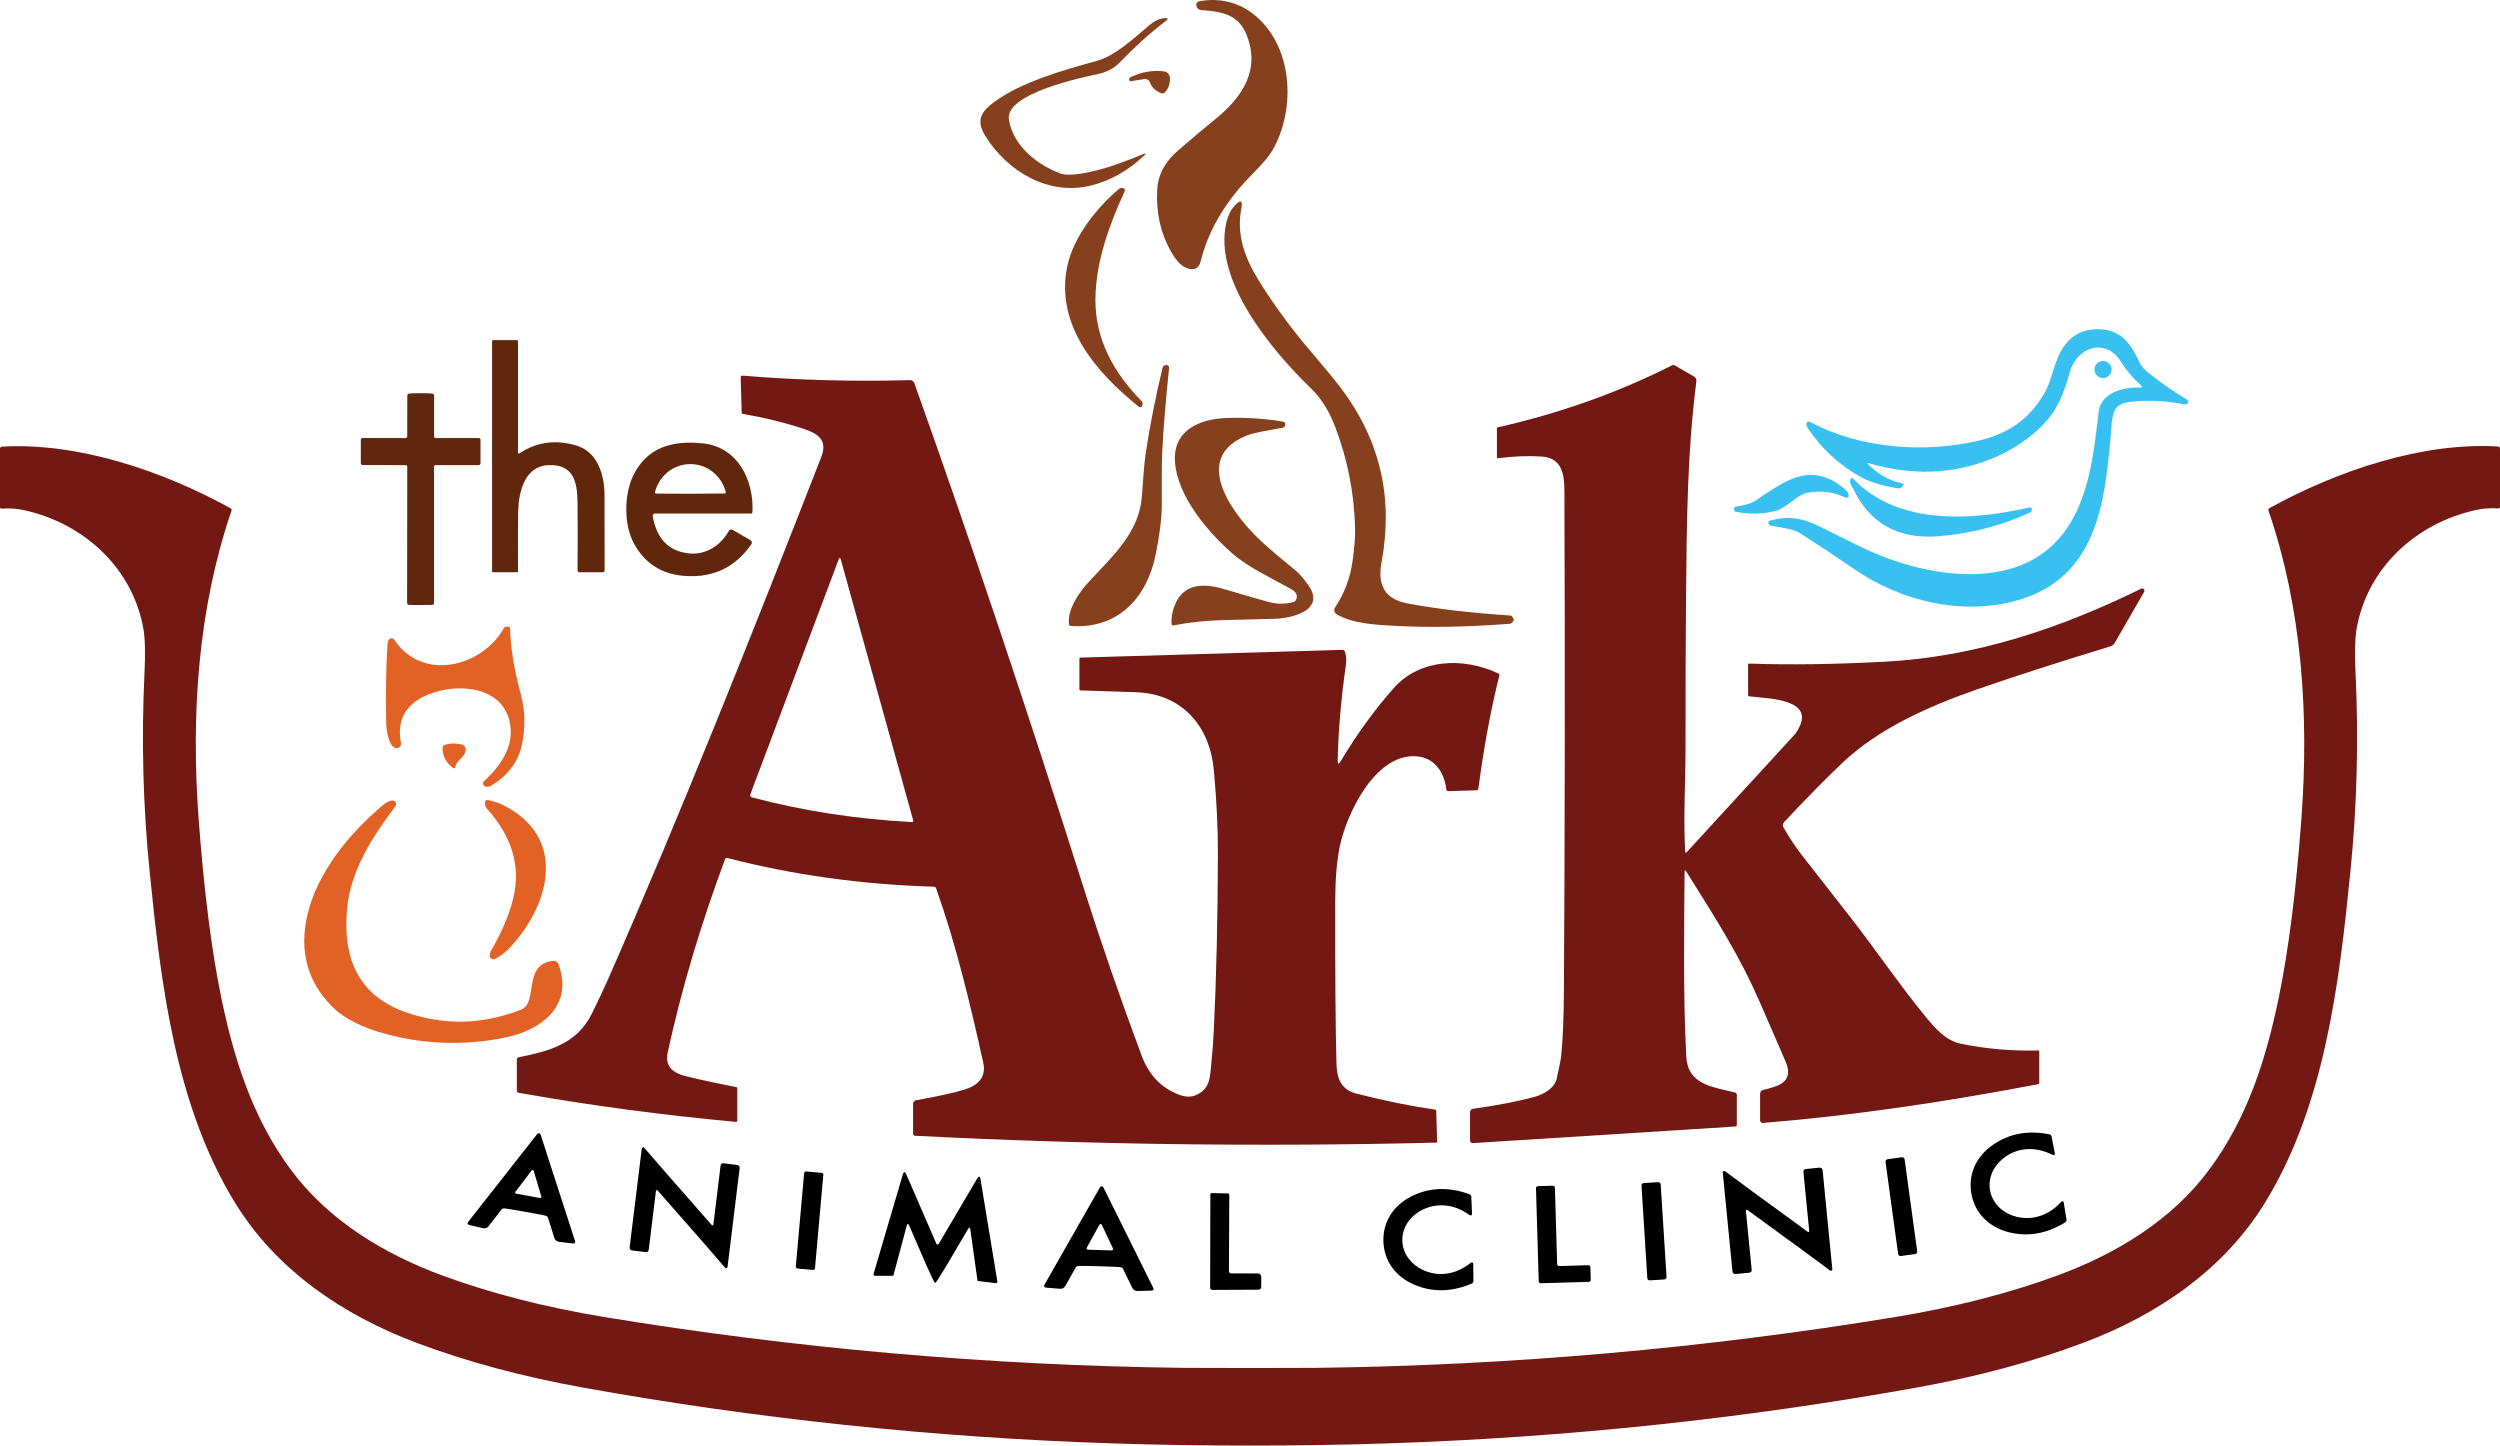 <svg width="147" height="85" viewBox="0 0 147 85" fill="none" xmlns="http://www.w3.org/2000/svg">
<g clip-path="url(#clip0_10013_589)">
<path d="M73.284 2.015C72.789 0.814 71.773 0.676 70.629 0.593C70.506 0.585 70.402 0.504 70.363 0.387C70.302 0.212 70.361 0.108 70.533 0.073C71.592 -0.133 72.739 0.094 73.648 0.789C76.036 2.61 76.234 6.381 74.825 8.831C74.632 9.166 74.249 9.622 73.679 10.196C72.225 11.659 71.11 13.328 70.608 15.339C70.488 15.824 70.178 15.949 69.678 15.716C69.406 15.588 69.127 15.274 68.846 14.777C68.237 13.701 67.97 12.492 68.045 11.151C68.102 10.142 68.597 9.43 69.302 8.82C69.99 8.223 70.725 7.605 71.505 6.968C73.059 5.698 74.137 4.085 73.284 2.015Z" fill="#86401D"/>
<path d="M59.322 7.02C59.549 8.552 60.984 9.705 62.364 10.202C62.624 10.296 63.046 10.296 63.631 10.198C64.962 9.975 66.044 9.526 67.251 9.053C67.394 8.997 67.409 9.022 67.298 9.128C66.364 10.013 65.335 10.602 64.207 10.895C61.692 11.551 59.239 10.104 57.928 7.98C57.388 7.105 57.67 6.583 58.423 6.023C60.061 4.808 62.507 4.131 64.488 3.58C65.545 3.286 66.531 2.375 67.581 1.48C67.862 1.24 68.149 1.103 68.443 1.068C68.703 1.037 68.728 1.099 68.52 1.257C67.627 1.934 66.714 2.76 65.778 3.734C65.522 4 65.031 4.258 64.584 4.35C63.67 4.537 59.097 5.495 59.322 7.02Z" fill="#86401D"/>
<path d="M67.271 4.65L66.506 4.774C66.443 4.785 66.406 4.76 66.395 4.697C66.383 4.62 66.425 4.562 66.518 4.518C67.161 4.225 67.8 4.117 68.436 4.196C68.638 4.221 68.79 4.389 68.794 4.591C68.805 4.947 68.698 5.232 68.476 5.451C68.434 5.492 68.372 5.507 68.314 5.488C67.96 5.365 67.729 5.153 67.623 4.856C67.571 4.712 67.423 4.625 67.271 4.65Z" fill="#86401D"/>
<path d="M64.411 17.553C64.377 19.934 65.505 21.953 67.142 23.601C67.176 23.635 67.192 23.683 67.186 23.73L67.174 23.83C67.165 23.903 67.101 23.953 67.028 23.945C67.003 23.943 66.98 23.932 66.961 23.918C64.459 21.903 62.047 19.131 62.751 15.674C63.102 13.951 64.488 12.202 65.807 11.099C65.867 11.047 65.944 11.035 66.038 11.06C66.113 11.079 66.156 11.155 66.138 11.23C66.135 11.239 66.133 11.247 66.129 11.255C65.22 13.226 64.442 15.378 64.411 17.553Z" fill="#86401D"/>
<path d="M81.235 33.058C80.993 34.345 81.378 35.217 82.747 35.479C84.399 35.795 86.434 36.035 88.853 36.197C88.889 36.199 88.939 36.27 89.003 36.405C89.022 36.445 89.001 36.503 88.941 36.58C88.895 36.636 88.828 36.673 88.755 36.68C86.261 36.869 84.039 36.909 82.088 36.803C81.008 36.744 79.502 36.69 78.578 36.103C78.451 36.022 78.416 35.856 78.495 35.729C78.495 35.729 78.497 35.724 78.499 35.724C79.052 34.896 79.398 33.974 79.535 32.956C79.621 32.315 79.697 31.595 79.679 31.019C79.621 28.977 79.236 27.017 78.524 25.141C78.216 24.33 77.796 23.528 77.109 22.864C74.811 20.636 71.316 16.498 72.108 13.089C72.206 12.671 72.368 12.34 72.597 12.094C72.957 11.709 73.086 11.774 72.986 12.292C72.703 13.751 73.165 15.118 73.987 16.448C74.885 17.903 75.917 19.312 77.085 20.675C77.898 21.626 78.489 22.346 78.859 22.837C81.15 25.872 81.942 29.279 81.235 33.058Z" fill="#86401D"/>
<path d="M109.844 27.293C110.41 27.88 111.082 28.259 111.858 28.428C111.9 28.438 111.927 28.48 111.916 28.523C111.914 28.536 111.908 28.548 111.9 28.557L111.804 28.659C111.76 28.704 111.698 28.727 111.636 28.719C110.693 28.571 109.953 28.346 109.412 28.047C108.145 27.346 107.109 26.388 106.299 25.175C106.245 25.094 106.216 25.015 106.212 24.938C106.208 24.858 106.268 24.792 106.347 24.788C106.374 24.788 106.399 24.792 106.422 24.804C109.38 26.403 113.206 26.644 116.331 25.914C118.099 25.502 119.314 24.652 120.219 23.112C120.666 22.351 120.798 21.079 121.424 20.273C121.933 19.616 122.628 19.312 123.508 19.36C124.746 19.428 125.324 20.259 125.795 21.295C125.913 21.558 126.198 21.826 126.398 21.98C127.116 22.54 127.848 23.046 128.599 23.499C128.668 23.539 128.688 23.628 128.649 23.697C128.647 23.701 128.645 23.705 128.641 23.709C128.593 23.774 128.514 23.795 128.401 23.772C127.338 23.56 126.286 23.512 125.248 23.628C124.166 23.751 124.205 24.448 124.124 25.439C123.781 29.575 123.3 34.072 118.459 35.346C115.32 36.172 111.817 35.364 109.097 33.508C107.849 32.657 106.759 31.933 105.827 31.339C105.592 31.187 105.045 31.048 104.186 30.921C104.107 30.911 104.048 30.879 104.013 30.829C103.992 30.8 103.982 30.771 103.982 30.74C103.982 30.667 104.019 30.621 104.092 30.603C105.18 30.317 105.977 30.447 107.055 30.986C107.96 31.437 108.733 31.82 109.376 32.139C112.759 33.808 118.124 34.9 120.991 31.752C122.826 29.737 123.092 26.763 123.406 24.197C123.546 23.064 124.904 22.746 125.849 22.788C125.976 22.794 125.99 22.754 125.897 22.669C125.416 22.238 125.021 21.77 124.707 21.266C123.804 19.82 122.094 20.415 121.698 21.899C121.474 22.742 121.205 23.433 120.893 23.976C120.113 25.337 118.457 26.432 117.092 26.981C114.827 27.893 112.422 27.978 109.878 27.235C109.794 27.212 109.784 27.231 109.844 27.293Z" fill="#38C0F0"/>
<path d="M30.559 26.648C31.564 25.984 32.675 25.834 33.896 26.199C35.152 26.573 35.543 27.949 35.547 29.117C35.554 31.181 35.556 32.655 35.552 33.539C35.552 33.6 35.502 33.65 35.439 33.65H34.075C34.012 33.65 33.96 33.597 33.96 33.535C33.971 32.045 33.971 30.711 33.958 29.531C33.944 28.282 33.696 27.304 32.271 27.348C30.879 27.387 30.515 28.861 30.469 30.003C30.455 30.361 30.451 31.556 30.457 33.587C30.457 33.623 30.43 33.65 30.394 33.65H28.996C28.955 33.65 28.934 33.629 28.934 33.589V20.051C28.934 20.022 28.957 19.999 28.986 19.999H30.396C30.436 19.999 30.457 20.02 30.457 20.059V26.592C30.457 26.673 30.49 26.692 30.559 26.648Z" fill="#60270D"/>
<path d="M123.656 22.232C123.934 22.232 124.159 22.006 124.159 21.728C124.159 21.45 123.934 21.224 123.656 21.224C123.378 21.224 123.153 21.45 123.153 21.728C123.153 22.006 123.378 22.232 123.656 22.232Z" fill="#38C0F0"/>
<path d="M68.341 26.534C68.314 27.125 68.305 28.155 68.314 29.624C68.318 30.403 68.199 31.395 67.956 32.605C67.442 35.15 65.744 36.996 62.98 36.809C62.903 36.803 62.861 36.763 62.852 36.686C62.769 35.804 63.447 34.832 64.036 34.197C65.434 32.686 66.951 31.327 67.134 29.275C67.228 28.224 67.246 27.454 67.371 26.634C67.627 24.95 67.958 23.274 68.364 21.608C68.378 21.549 68.422 21.503 68.48 21.487L68.555 21.466C68.634 21.443 68.715 21.491 68.738 21.57C68.742 21.589 68.744 21.608 68.742 21.626C68.528 23.747 68.393 25.383 68.341 26.534Z" fill="#86401D"/>
<path d="M99.153 51.248C99.087 51.142 99.053 51.153 99.053 51.278C99.032 54.529 98.962 58.387 99.151 62.104C99.234 63.761 100.62 63.898 102.014 64.237C102.08 64.252 102.126 64.312 102.126 64.381V66.129C102.126 66.198 102.091 66.236 102.022 66.24L86.625 67.214C86.5 67.222 86.438 67.164 86.438 67.039V65.415C86.438 65.284 86.502 65.212 86.631 65.193C88.077 64.989 89.286 64.754 90.253 64.489C90.738 64.356 91.406 63.996 91.533 63.432C91.683 62.764 91.77 62.325 91.793 62.119C91.893 61.191 91.949 59.869 91.959 58.154C92.015 48.78 92.026 39.179 91.988 29.35C91.984 28.32 92.084 26.94 90.663 26.844C89.862 26.792 89.001 26.825 88.077 26.946C88.038 26.952 88.019 26.933 88.019 26.894V25.189C88.019 25.158 88.04 25.133 88.069 25.127C91.724 24.301 95.14 23.085 98.321 21.48C98.369 21.456 98.427 21.458 98.473 21.485L99.617 22.146C99.711 22.198 99.763 22.305 99.748 22.411C99.213 26.652 99.184 30.297 99.135 35.616C99.116 37.725 99.107 40.541 99.109 44.355C99.109 45.687 98.978 48.164 99.087 50.062C99.091 50.154 99.124 50.166 99.186 50.1L105.569 43.144C105.569 43.144 105.632 43.053 105.696 42.946C106.79 41.123 104.142 41.086 102.856 40.946C102.813 40.94 102.79 40.915 102.79 40.871V39.084C102.79 39.04 102.813 39.017 102.856 39.019C105.22 39.102 107.878 39.065 110.835 38.907C116.158 38.624 121.13 36.955 125.905 34.613C125.971 34.582 126.05 34.611 126.082 34.678C126.1 34.717 126.098 34.761 126.078 34.798L124.347 37.8C124.288 37.901 124.193 37.976 124.08 38.01C120.962 38.959 118.341 39.806 116.212 40.549C113.46 41.513 110.479 42.817 108.336 44.853C107.385 45.754 106.243 46.913 104.91 48.333C104.828 48.42 104.812 48.551 104.87 48.655C105.245 49.319 105.679 49.958 106.174 50.57C106.368 50.809 107.26 51.952 108.854 53.998C110.144 55.65 111.875 58.156 113.219 59.773C113.801 60.477 114.392 61.178 115.293 61.37C116.805 61.688 118.453 61.811 119.863 61.765C119.888 61.765 119.909 61.786 119.909 61.811V63.667C119.909 63.715 119.884 63.742 119.834 63.753C113.957 64.874 108.575 65.632 103.688 66.027C103.557 66.038 103.493 65.978 103.493 65.846V64.329C103.493 64.19 103.562 64.106 103.697 64.081C103.842 64.054 104.067 63.99 104.373 63.89C105.089 63.653 105.303 63.184 105.018 62.483C104.932 62.271 104.423 61.095 103.489 58.957C102.297 56.229 101.08 54.318 99.153 51.248Z" fill="#741813"/>
<path d="M78.657 44.705C78.651 44.944 78.711 44.961 78.834 44.755C79.814 43.125 80.858 41.687 81.969 40.443C83.486 38.744 86.018 38.63 88.088 39.591C88.152 39.621 88.175 39.67 88.158 39.739C87.657 41.739 87.247 43.952 86.929 46.374C86.921 46.437 86.885 46.468 86.823 46.47L85.181 46.52C85.096 46.522 85.05 46.482 85.04 46.397C84.913 45.365 84.32 44.526 83.247 44.468C80.829 44.337 79.163 47.889 78.776 49.789C78.603 50.637 78.514 51.692 78.512 52.955C78.503 57.315 78.528 60.52 78.585 62.575C78.609 63.43 78.878 64.086 79.764 64.308C81.489 64.741 83.034 65.055 84.405 65.249C84.43 65.253 84.449 65.274 84.451 65.301L84.505 67.124C84.505 67.164 84.487 67.184 84.445 67.187C74.212 67.439 63.999 67.305 53.807 66.783C53.73 66.779 53.691 66.739 53.691 66.662V64.897C53.691 64.797 53.761 64.712 53.859 64.695C55.139 64.469 56.091 64.26 56.713 64.067C57.537 63.811 58.003 63.324 57.81 62.458C57.038 59.001 56.224 55.55 55.043 52.235C55.022 52.179 54.97 52.141 54.912 52.139C50.653 52.008 46.605 51.446 42.771 50.451C42.702 50.433 42.656 50.458 42.633 50.522C41.196 54.379 40.072 58.162 39.263 61.873C39.128 62.491 39.357 62.922 39.95 63.161C40.264 63.288 41.383 63.544 43.307 63.925C43.339 63.932 43.353 63.948 43.353 63.979V65.909C43.353 65.94 43.326 65.967 43.293 65.967C43.291 65.967 43.289 65.967 43.287 65.967C38.966 65.572 34.705 65.001 30.509 64.258C30.43 64.244 30.39 64.198 30.39 64.119V62.302C30.39 62.235 30.436 62.179 30.5 62.167C32.258 61.815 33.91 61.392 34.79 59.623C35.177 58.843 35.493 58.171 35.741 57.611C40.064 47.769 44.21 37.323 48.29 26.877C48.683 25.87 48.103 25.495 47.233 25.208C46.122 24.842 44.934 24.55 43.667 24.336C43.636 24.332 43.613 24.305 43.613 24.273L43.551 22.203C43.549 22.119 43.588 22.082 43.671 22.088C46.84 22.352 50.117 22.442 53.505 22.352C53.622 22.35 53.724 22.421 53.763 22.529C57.073 31.805 60.404 41.731 63.751 52.308C64.731 55.403 65.855 58.649 67.121 62.052C67.561 63.23 68.314 64.009 69.383 64.387C69.78 64.529 70.138 64.51 70.456 64.329C71.164 63.929 71.145 63.349 71.23 62.477C71.299 61.792 71.345 61.161 71.372 60.587C71.524 57.438 71.603 53.969 71.613 50.181C71.617 48.714 71.538 47.082 71.374 45.286C71.139 42.693 69.512 40.801 66.801 40.703C66.72 40.701 65.626 40.663 63.52 40.595C63.487 40.595 63.471 40.576 63.471 40.543V38.726C63.471 38.688 63.489 38.669 63.525 38.667L78.921 38.212C79.003 38.209 79.055 38.245 79.082 38.322C79.161 38.553 79.179 38.813 79.138 39.104C78.855 41.073 78.695 42.94 78.657 44.705ZM49.44 32.902C49.405 32.771 49.361 32.769 49.313 32.896L44.121 46.707C44.094 46.778 44.129 46.855 44.2 46.882C44.204 46.882 44.208 46.886 44.212 46.886C47.235 47.685 50.372 48.168 53.628 48.337C53.668 48.337 53.701 48.308 53.701 48.27C53.701 48.264 53.701 48.256 53.699 48.249L49.44 32.902Z" fill="#741813"/>
<path d="M24.736 23.12C25.121 23.12 25.349 23.129 25.422 23.143C25.491 23.158 25.524 23.2 25.524 23.27V25.647C25.524 25.722 25.562 25.759 25.639 25.759H28.143C28.216 25.759 28.254 25.797 28.254 25.87V27.241C28.254 27.302 28.204 27.35 28.143 27.35H25.612C25.551 27.35 25.522 27.379 25.522 27.439V35.446C25.522 35.523 25.485 35.562 25.408 35.568C25.362 35.571 25.137 35.573 24.732 35.573C24.326 35.573 24.099 35.573 24.053 35.566C23.977 35.562 23.939 35.523 23.939 35.446L23.947 27.439C23.947 27.379 23.918 27.35 23.858 27.35L21.326 27.345C21.266 27.345 21.216 27.297 21.216 27.237V25.866C21.216 25.793 21.253 25.755 21.326 25.755L23.831 25.759C23.908 25.759 23.945 25.722 23.945 25.647L23.949 23.27C23.949 23.2 23.983 23.158 24.051 23.143C24.124 23.129 24.353 23.12 24.736 23.12Z" fill="#60270D"/>
<path d="M76.207 35.267C76.317 35.023 76.231 34.821 75.953 34.661C74.763 33.98 73.431 33.394 72.46 32.542C70.966 31.235 69.216 29.139 69.088 27.139C68.969 25.287 70.562 24.631 72.11 24.577C73.286 24.538 74.397 24.611 75.445 24.794C75.52 24.806 75.564 24.85 75.576 24.925C75.587 24.981 75.572 25.033 75.53 25.083C75.495 25.125 75.445 25.152 75.381 25.162C74.33 25.333 73.66 25.474 73.373 25.585C71.101 26.457 71.413 28.265 72.545 29.945C73.54 31.421 74.594 32.23 76.198 33.56C76.396 33.724 76.635 33.999 76.912 34.38C78.06 35.966 75.722 36.415 74.752 36.388C74.727 36.388 73.731 36.413 71.761 36.468C70.823 36.495 69.903 36.596 68.998 36.776C68.946 36.786 68.894 36.751 68.884 36.699C68.884 36.694 68.884 36.688 68.884 36.684C68.865 36.351 68.917 36.014 69.04 35.675C69.545 34.282 70.756 34.276 71.992 34.642C73.514 35.096 74.413 35.354 74.69 35.419C75.166 35.531 75.624 35.523 76.061 35.396C76.13 35.375 76.177 35.331 76.209 35.267H76.207Z" fill="#86401D"/>
<path d="M38.502 30.195C38.433 30.195 38.377 30.251 38.377 30.32C38.377 30.328 38.377 30.334 38.379 30.343C38.612 31.699 39.336 32.432 40.549 32.542C41.526 32.63 42.363 32.074 42.848 31.237C42.908 31.129 42.993 31.106 43.101 31.169L44.131 31.764C44.208 31.81 44.235 31.908 44.189 31.987C44.187 31.991 44.185 31.995 44.183 31.997C43.324 33.242 42.157 33.868 40.686 33.879C39.111 33.889 37.975 33.248 37.274 31.957C36.673 30.85 36.696 29.09 37.222 27.986C38.034 26.288 39.552 25.878 41.348 26.072C43.401 26.292 44.35 28.274 44.241 30.128C44.239 30.166 44.208 30.195 44.171 30.195H38.502ZM40.594 29.033C41.277 29.033 41.945 29.027 42.598 29.017C42.664 29.017 42.69 28.983 42.673 28.919C42.415 27.968 41.589 27.287 40.59 27.289C39.592 27.291 38.768 27.974 38.514 28.927C38.498 28.992 38.523 29.023 38.589 29.023C39.242 29.031 39.91 29.035 40.594 29.033Z" fill="#60270D"/>
<path d="M73.504 80.44C75.603 80.44 76.908 80.436 77.415 80.43C88.886 80.284 100.241 79.285 111.477 77.435C114.941 76.862 118.097 76.055 120.945 75.01C124.455 73.724 127.709 71.734 129.903 68.773C132.131 65.769 133.24 62.306 133.991 58.662C134.57 55.856 135.015 52.335 135.325 48.1C135.772 42.027 135.366 35.802 133.388 30.024C133.369 29.968 133.392 29.907 133.442 29.88C137.451 27.662 142.461 25.988 146.89 26.253C146.952 26.257 147 26.307 147 26.369V29.808C147 29.858 146.96 29.897 146.911 29.897C146.908 29.897 146.904 29.897 146.902 29.897C146.438 29.864 145.987 29.897 145.544 29.997C142.059 30.775 139.194 33.392 138.568 36.977C138.47 37.529 138.45 38.389 138.506 39.556C138.693 43.475 138.593 47.365 138.206 51.226C137.547 57.821 136.7 65.008 133.174 70.733C130.758 74.656 126.87 77.32 122.47 78.966C119.522 80.072 116.291 80.94 112.78 81.574C102.55 83.42 92.18 84.517 81.672 84.869C79.048 84.956 76.325 85 73.504 85C70.683 85 67.96 84.956 65.337 84.869C54.828 84.521 44.458 83.425 34.229 81.581C30.717 80.946 27.486 80.078 24.538 78.975C20.138 77.329 16.248 74.665 13.832 70.742C10.306 65.018 9.457 57.831 8.798 51.236C8.409 47.375 8.309 43.486 8.496 39.566C8.552 38.399 8.532 37.539 8.434 36.988C7.806 33.402 4.941 30.786 1.456 30.007C1.013 29.907 0.562 29.874 0.098 29.907C0.048 29.912 0.004 29.876 0 29.826C0 29.824 0 29.82 0 29.818V26.38C0 26.317 0.048 26.267 0.11 26.263C4.539 25.999 9.549 27.672 13.558 29.889C13.608 29.916 13.631 29.976 13.612 30.032C11.636 35.812 11.23 42.037 11.677 48.11C11.989 52.345 12.434 55.867 13.013 58.672C13.766 62.315 14.875 65.778 17.103 68.781C19.298 71.743 22.551 73.732 26.061 75.018C28.909 76.061 32.067 76.869 35.531 77.441C46.767 79.291 58.122 80.286 69.593 80.43C70.099 80.436 71.403 80.44 73.504 80.44Z" fill="#741813"/>
<path d="M106.254 28.981C105.661 29.094 105.051 29.893 104.342 30.059C103.582 30.236 102.817 30.245 102.049 30.088C101.999 30.078 101.964 30.034 101.964 29.985V29.899C101.964 29.839 101.993 29.803 102.053 29.793C102.592 29.712 102.969 29.599 103.187 29.456C104.889 28.334 106.405 27.087 108.392 28.69C108.54 28.809 108.627 28.896 108.65 28.952C108.777 29.258 108.692 29.341 108.394 29.206C107.747 28.909 107.034 28.834 106.254 28.981Z" fill="#38C0F0"/>
<path d="M108.979 28.159C111.579 30.894 115.948 30.625 119.333 29.835C119.402 29.82 119.447 29.845 119.468 29.914C119.474 29.937 119.477 29.962 119.474 29.989C119.47 30.053 119.431 30.109 119.372 30.136C117.671 30.909 115.89 31.373 114.032 31.529C111.621 31.731 109.923 30.784 108.941 28.686C108.937 28.675 108.906 28.621 108.85 28.523C108.79 28.419 108.771 28.315 108.794 28.211C108.806 28.153 108.862 28.116 108.921 28.126C108.944 28.13 108.962 28.142 108.979 28.159Z" fill="#38C0F0"/>
<path d="M29.991 42.551C29.591 40.32 26.849 40.114 25.1 40.871C23.831 41.421 23.323 42.362 23.577 43.694C23.602 43.831 23.513 43.964 23.375 43.989C23.334 43.998 23.288 43.993 23.248 43.981C22.816 43.835 22.714 42.838 22.707 42.476C22.674 40.651 22.699 39.13 22.784 37.914C22.793 37.791 22.814 37.698 22.847 37.635C22.897 37.539 23.015 37.502 23.111 37.552C23.14 37.566 23.165 37.589 23.184 37.618C24.821 40.095 28.325 39.233 29.619 36.95C29.652 36.89 29.704 36.859 29.772 36.855L29.87 36.848C29.951 36.842 29.993 36.882 29.995 36.963C30.026 38.122 30.232 39.392 30.609 40.767C30.883 41.769 30.908 42.782 30.684 43.808C30.461 44.826 29.845 45.629 28.84 46.218C28.757 46.266 28.641 46.276 28.516 46.247C28.501 46.245 28.478 46.222 28.445 46.181C28.372 46.087 28.381 46.002 28.466 45.925C29.685 44.813 30.193 43.69 29.991 42.551Z" fill="#E26125"/>
<path d="M27.382 44.112C27.328 44.566 26.854 44.651 26.773 45.105C26.764 45.151 26.72 45.182 26.675 45.173C26.66 45.171 26.648 45.165 26.635 45.157C26.211 44.826 26.007 44.428 26.026 43.96C26.028 43.887 26.065 43.837 26.134 43.81C26.423 43.702 26.758 43.689 27.141 43.773C27.297 43.806 27.401 43.954 27.382 44.112Z" fill="#E26125"/>
<path d="M30.632 59.37C31.684 58.958 30.698 56.664 32.544 56.499C32.668 56.489 32.787 56.562 32.831 56.678C33.727 59.043 31.963 60.55 29.689 61.012C27.286 61.501 24.896 61.413 22.518 60.752C21.459 60.456 20.269 59.946 19.502 59.163C18.07 57.705 17.592 55.923 18.068 53.823C18.636 51.324 20.552 48.972 22.545 47.319C22.735 47.161 22.909 47.078 23.069 47.067C23.186 47.061 23.288 47.148 23.294 47.265C23.298 47.315 23.282 47.365 23.253 47.404C21.867 49.242 20.644 51.161 20.417 53.359C20.119 56.26 21.018 58.543 23.908 59.538C26.138 60.306 28.379 60.25 30.632 59.37Z" fill="#E26125"/>
<path d="M28.728 47.049C29.144 47.13 29.571 47.303 30.005 47.567C33.361 49.596 32.184 53.382 29.964 55.736C29.718 55.996 29.433 56.214 29.111 56.387C29.059 56.414 28.996 56.418 28.94 56.398C28.824 56.354 28.778 56.269 28.801 56.139C28.82 56.033 28.834 55.971 28.843 55.956C29.598 54.66 30.07 53.49 30.255 52.443C30.596 50.522 29.849 48.907 28.622 47.542C28.576 47.488 28.543 47.423 28.528 47.355C28.48 47.115 28.547 47.013 28.728 47.049Z" fill="#E26125"/>
<path d="M31.693 66.637C31.743 66.646 31.776 66.677 31.793 66.729C32.469 68.812 33.141 70.885 33.806 72.952C33.846 73.077 33.8 73.131 33.669 73.116L32.876 73.018C32.733 73 32.639 72.923 32.596 72.785L32.221 71.599C32.204 71.545 32.154 71.505 32.069 71.48C31.984 71.457 31.587 71.38 30.877 71.253C30.168 71.126 29.768 71.062 29.679 71.056C29.591 71.049 29.531 71.068 29.496 71.112L28.734 72.096C28.647 72.211 28.532 72.25 28.391 72.217L27.613 72.034C27.484 72.003 27.459 71.936 27.54 71.832C28.88 70.123 30.226 68.41 31.58 66.691C31.616 66.648 31.653 66.631 31.693 66.637ZM30.305 70.078C30.282 70.107 30.286 70.15 30.315 70.173C30.324 70.18 30.334 70.186 30.347 70.188L31.751 70.442C31.788 70.448 31.824 70.421 31.83 70.383C31.83 70.375 31.83 70.365 31.83 70.356L31.381 68.846C31.37 68.808 31.333 68.787 31.295 68.798C31.281 68.802 31.268 68.81 31.26 68.823L30.307 70.078H30.305Z" fill="black"/>
<path d="M117.015 69.998C117.228 71.178 118.499 71.784 119.612 71.584C120.207 71.478 120.737 71.17 121.203 70.664C121.234 70.631 121.286 70.627 121.322 70.658C121.336 70.671 121.345 70.687 121.347 70.706L121.511 71.705C121.524 71.772 121.492 71.838 121.434 71.874C120.321 72.56 119.191 72.748 118.045 72.436C116.949 72.136 116.125 71.345 115.919 70.196C115.711 69.047 116.206 68.019 117.13 67.355C118.095 66.662 119.219 66.444 120.502 66.698C120.569 66.71 120.621 66.762 120.633 66.829L120.827 67.823C120.833 67.869 120.802 67.911 120.756 67.919C120.739 67.921 120.723 67.919 120.708 67.911C120.094 67.601 119.489 67.499 118.894 67.605C117.783 67.807 116.803 68.818 117.015 69.998Z" fill="black"/>
<path d="M40.651 70.662C41.044 71.108 41.443 71.566 41.851 72.034C41.87 72.057 41.905 72.059 41.926 72.04C41.936 72.032 41.943 72.019 41.945 72.007L42.369 68.548C42.384 68.44 42.444 68.392 42.552 68.404L43.328 68.5C43.451 68.514 43.505 68.583 43.49 68.706L42.779 74.494C42.773 74.54 42.731 74.571 42.685 74.567C42.665 74.565 42.646 74.554 42.633 74.538C41.714 73.468 40.792 72.411 39.867 71.366C39.473 70.921 39.072 70.463 38.664 69.994C38.645 69.971 38.61 69.969 38.589 69.988C38.579 69.996 38.572 70.009 38.57 70.021L38.146 73.48C38.131 73.589 38.071 73.636 37.963 73.624L37.187 73.528C37.064 73.514 37.01 73.445 37.025 73.322L37.736 67.534C37.742 67.489 37.784 67.457 37.83 67.461C37.851 67.463 37.869 67.474 37.882 67.491C38.803 68.56 39.725 69.618 40.651 70.662Z" fill="black"/>
<path d="M111.831 68.047L110.99 68.162C110.913 68.173 110.859 68.244 110.87 68.322L111.61 73.732C111.621 73.81 111.692 73.864 111.77 73.853L112.611 73.738C112.688 73.727 112.742 73.656 112.732 73.579L111.991 68.168C111.98 68.09 111.909 68.036 111.831 68.047Z" fill="black"/>
<path d="M104.215 72.215C103.732 71.867 103.241 71.507 102.74 71.139C102.715 71.122 102.682 71.131 102.665 71.156C102.659 71.166 102.657 71.176 102.657 71.187L102.998 74.656C103.008 74.764 102.958 74.825 102.85 74.835L102.072 74.912C101.949 74.923 101.881 74.868 101.868 74.746L101.298 68.941C101.294 68.895 101.327 68.856 101.373 68.852C101.392 68.852 101.412 68.856 101.429 68.866C102.563 69.709 103.695 70.54 104.826 71.358C105.307 71.705 105.798 72.065 106.299 72.433C106.324 72.45 106.358 72.442 106.374 72.417C106.38 72.409 106.383 72.398 106.383 72.388L106.041 68.916C106.031 68.808 106.081 68.748 106.189 68.737L106.967 68.66C107.09 68.65 107.159 68.704 107.171 68.827L107.741 74.633C107.743 74.679 107.708 74.719 107.662 74.721C107.643 74.721 107.625 74.717 107.61 74.706C106.476 73.863 105.344 73.033 104.215 72.215Z" fill="black"/>
<path d="M47.283 68.986L46.794 74.467C46.789 74.529 46.835 74.585 46.898 74.591L47.797 74.671C47.86 74.677 47.916 74.63 47.922 74.567L48.411 69.086C48.416 69.023 48.37 68.968 48.307 68.962L47.407 68.882C47.344 68.876 47.289 68.923 47.283 68.986Z" fill="black"/>
<path d="M55.126 73.172C55.126 73.172 55.145 73.172 55.151 73.172C55.17 73.168 55.186 73.156 55.199 73.135L57.45 69.312C57.554 69.135 57.623 69.147 57.656 69.351L58.646 75.356C58.654 75.401 58.623 75.443 58.578 75.451C58.569 75.451 58.561 75.451 58.553 75.451L57.514 75.324C57.492 75.322 57.479 75.31 57.475 75.287L57.057 72.298C57.038 72.159 56.992 72.148 56.919 72.271C56.071 73.699 55.08 75.441 54.987 75.435C54.895 75.43 54.123 73.58 53.458 72.059C53.401 71.928 53.354 71.932 53.316 72.069L52.536 74.983C52.53 75.006 52.515 75.016 52.492 75.016H51.446C51.4 75.016 51.363 74.979 51.361 74.933C51.361 74.925 51.361 74.916 51.365 74.908L53.083 69.07C53.141 68.872 53.21 68.866 53.291 69.056L55.057 73.126C55.068 73.149 55.082 73.164 55.101 73.17C55.107 73.17 55.116 73.172 55.126 73.174V73.172Z" fill="black"/>
<path d="M97.504 69.511L96.648 69.565C96.573 69.57 96.515 69.635 96.52 69.71L96.862 75.157C96.867 75.232 96.932 75.29 97.008 75.285L97.863 75.231C97.939 75.227 97.997 75.161 97.992 75.086L97.649 69.639C97.645 69.564 97.579 69.506 97.504 69.511Z" fill="black"/>
<path d="M64.646 74.456C63.924 74.436 63.518 74.429 63.429 74.436C63.339 74.442 63.283 74.471 63.256 74.521L62.645 75.607C62.576 75.734 62.468 75.79 62.322 75.78L61.523 75.713C61.392 75.701 61.359 75.638 61.423 75.524C62.499 73.632 63.581 71.732 64.671 69.828C64.698 69.78 64.733 69.755 64.773 69.757C64.825 69.757 64.862 69.784 64.887 69.834C65.865 71.799 66.837 73.757 67.802 75.707C67.86 75.826 67.823 75.886 67.692 75.89L66.891 75.911C66.745 75.913 66.641 75.851 66.576 75.722L66.031 74.6C66.007 74.548 65.95 74.517 65.863 74.506C65.773 74.494 65.368 74.477 64.646 74.456ZM63.903 73.362C63.88 73.401 63.895 73.451 63.934 73.472C63.947 73.478 63.959 73.482 63.972 73.482L65.366 73.526C65.412 73.526 65.447 73.491 65.449 73.447C65.449 73.434 65.447 73.422 65.441 73.409L64.787 72.021C64.769 71.982 64.719 71.965 64.679 71.984C64.665 71.99 64.652 72.003 64.644 72.017L63.903 73.362Z" fill="black"/>
<path d="M93.515 74.511L93.536 75.249C93.538 75.316 93.486 75.372 93.42 75.374L90.601 75.455C90.534 75.457 90.478 75.406 90.476 75.339L90.316 69.869C90.314 69.803 90.366 69.747 90.432 69.745L91.304 69.719C91.371 69.718 91.427 69.769 91.429 69.836L91.56 74.327C91.562 74.394 91.618 74.446 91.685 74.444L93.391 74.394C93.457 74.392 93.513 74.444 93.515 74.511Z" fill="black"/>
<path d="M81.343 72.977C81.314 71.811 81.959 70.871 82.972 70.356C84.031 69.817 85.175 69.774 86.405 70.221C86.467 70.244 86.511 70.304 86.513 70.371L86.555 71.38C86.557 71.426 86.521 71.466 86.475 71.468C86.457 71.468 86.436 71.464 86.421 71.451C85.864 71.049 85.283 70.856 84.678 70.873C83.548 70.902 82.427 71.751 82.456 72.95C82.487 74.146 83.65 74.939 84.778 74.912C85.383 74.898 85.953 74.675 86.492 74.246C86.527 74.217 86.579 74.223 86.609 74.259C86.619 74.273 86.627 74.29 86.627 74.309L86.638 75.322C86.638 75.389 86.598 75.451 86.536 75.476C85.331 75.984 84.185 75.997 83.101 75.514C82.063 75.052 81.372 74.144 81.343 72.977Z" fill="black"/>
<path d="M72.262 74.731C72.262 74.829 72.312 74.877 72.41 74.875L73.972 74.879C74.076 74.879 74.159 74.96 74.162 75.064C74.162 75.064 74.162 75.066 74.162 75.068V75.653C74.157 75.774 74.097 75.834 73.978 75.834L71.297 75.847C71.203 75.847 71.157 75.799 71.157 75.705L71.17 70.242C71.17 70.182 71.199 70.15 71.259 70.152L72.2 70.175C72.256 70.175 72.285 70.207 72.283 70.263L72.262 74.731Z" fill="black"/>
</g>
<defs>
<clipPath id="clip0_10013_589">
<rect width="147" height="85" fill="white"/>
</clipPath>
</defs>
</svg>
